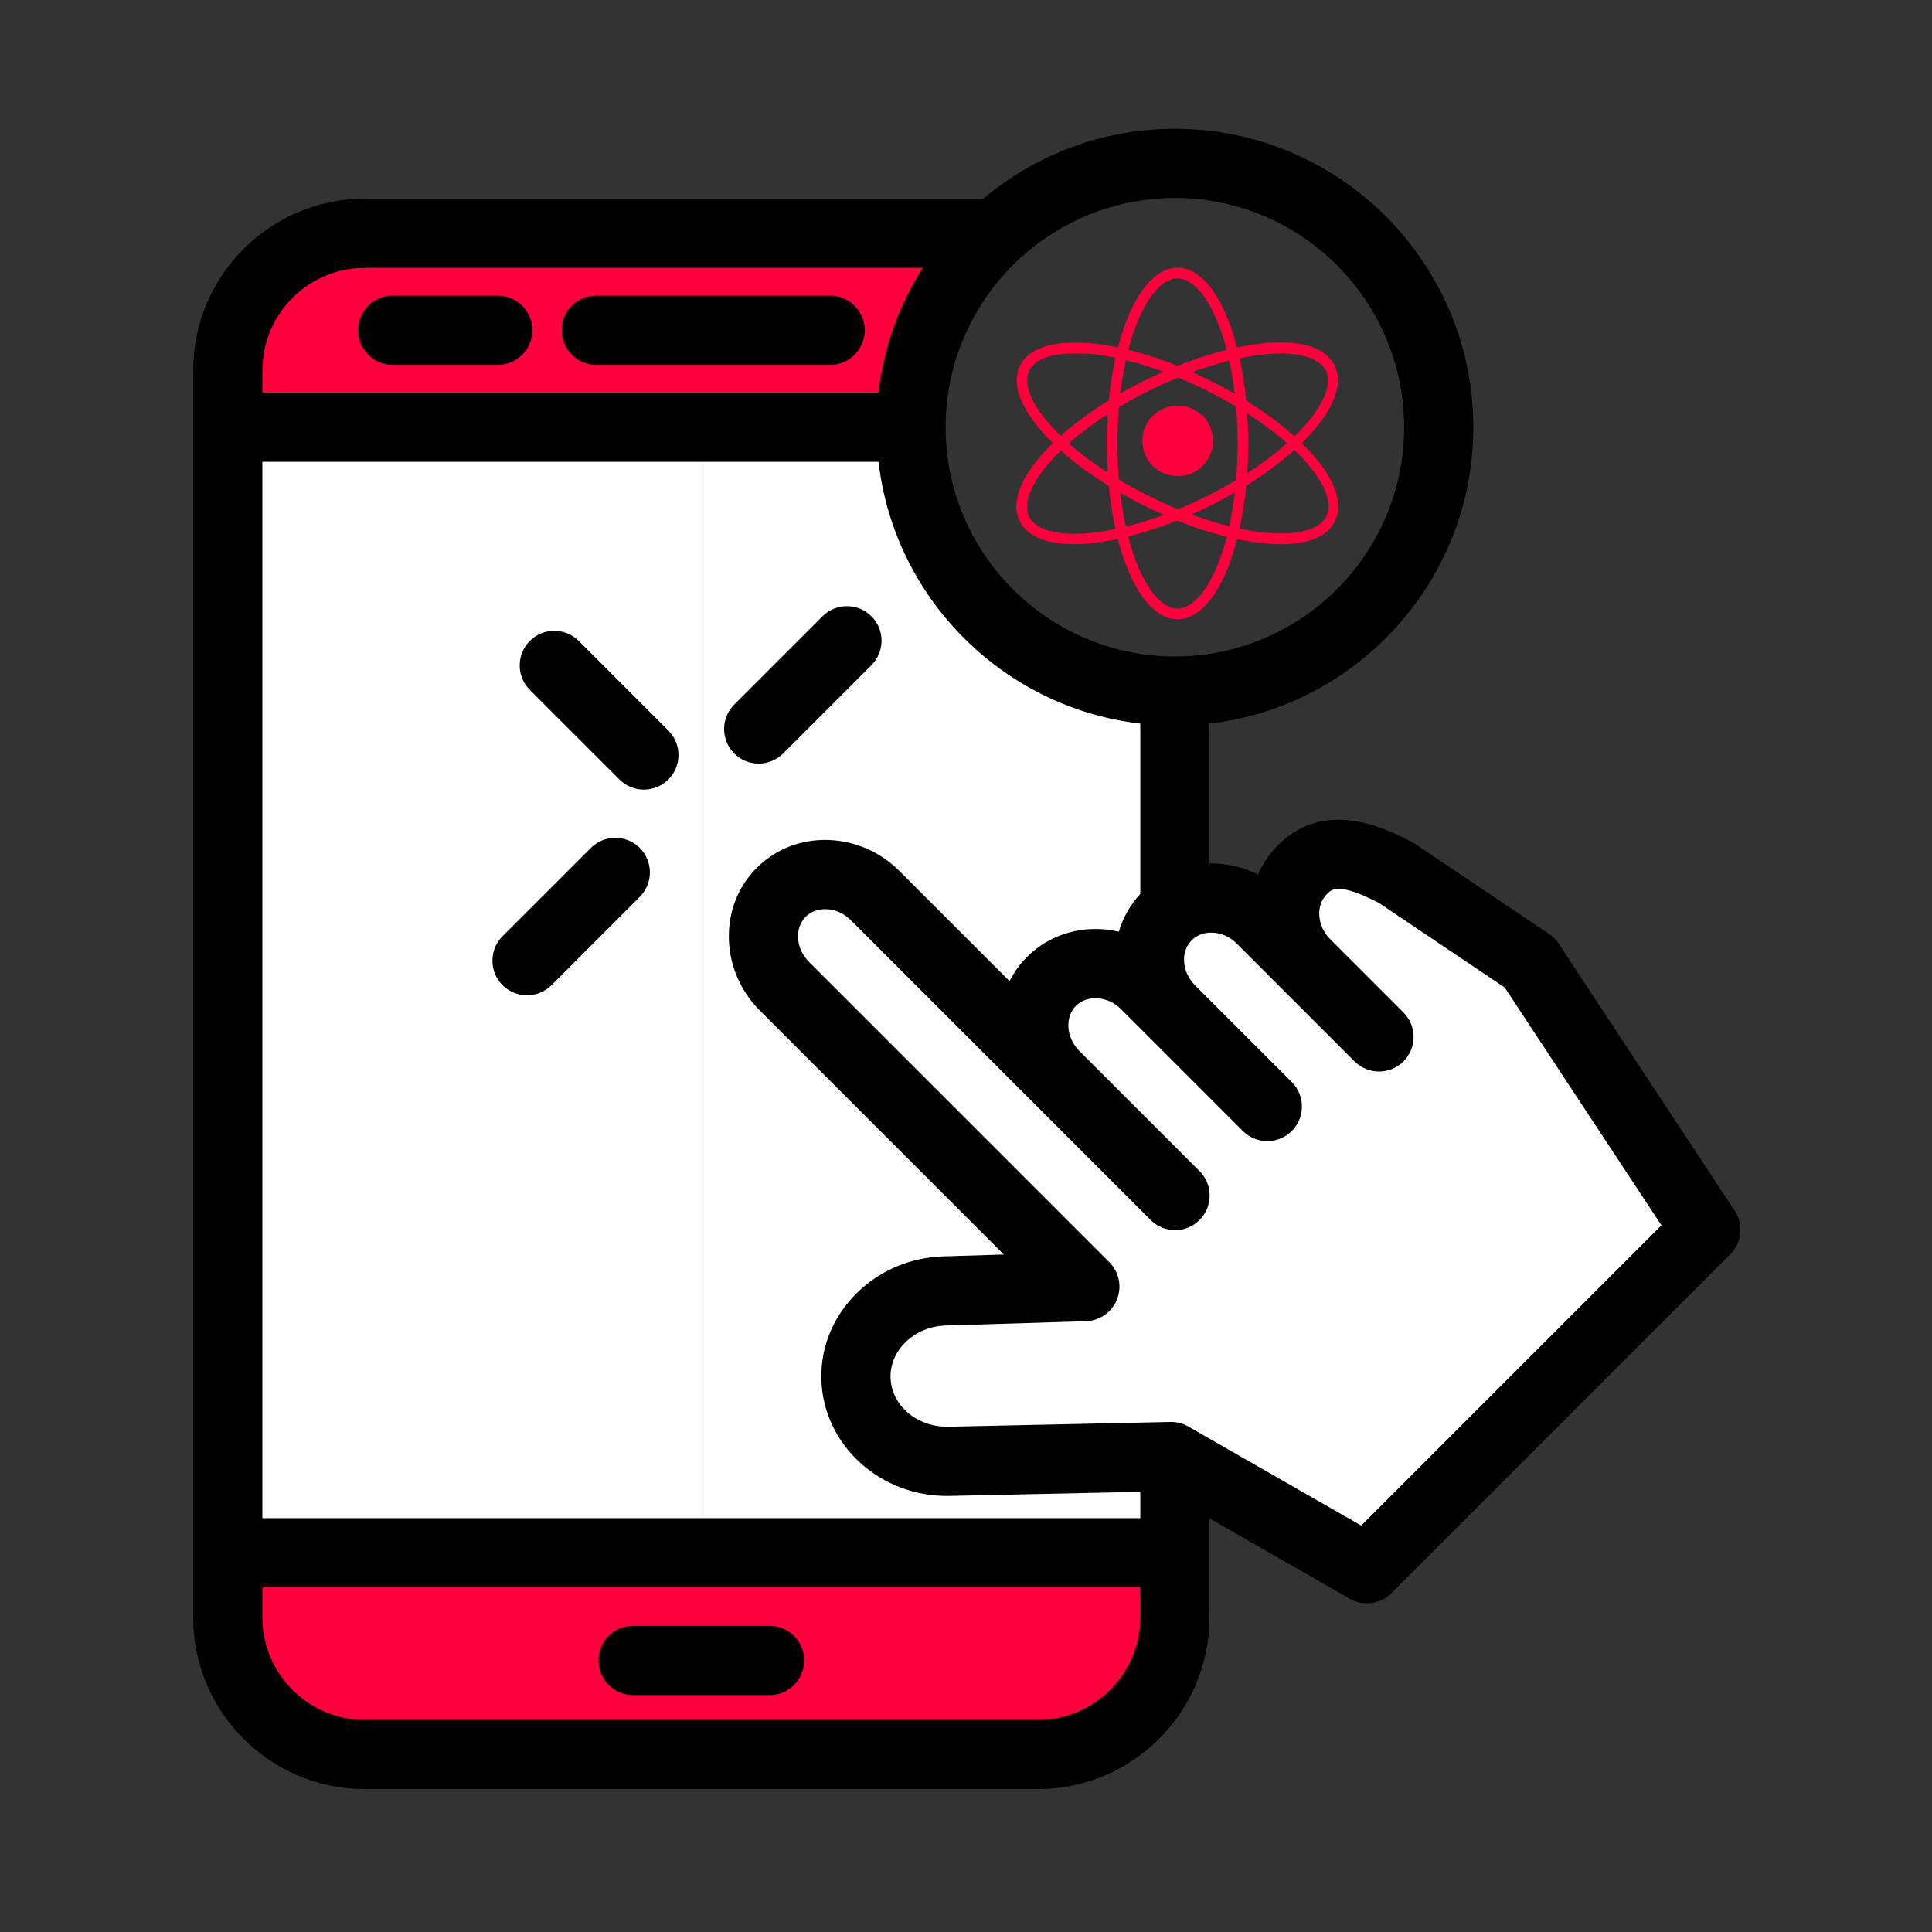 <svg width="60" height="60" viewBox="0 0 60 60" fill="none" xmlns="http://www.w3.org/2000/svg">
<rect x="0" y="0" width="60" height="60" fill="#333333" stroke="none"/>
<path d="M53.014 37.227L42.49 47.751L36.525 44.334L36.408 44.267L29.511 44.416C27.952 44.449 26.651 43.285 26.62 41.83C26.589 40.375 27.838 39.157 29.398 39.124L33.728 38.991L24.4 29.661C23.57 28.832 23.524 27.52 24.299 26.746C25.073 25.971 26.385 26.017 27.214 26.847L32.782 32.413C31.964 31.584 31.924 30.28 32.694 29.511C33.467 28.736 34.78 28.781 35.609 29.61L36.369 30.37C35.558 29.539 35.52 28.242 36.287 27.475C36.361 27.401 36.441 27.334 36.525 27.274C37.309 26.717 38.453 26.825 39.203 27.575L40.578 28.95C39.756 28.121 39.713 26.814 40.485 26.042C41.259 25.268 42.19 25.518 43.401 26.143L47.548 28.932L53.014 37.227Z" fill="white"/>
<path d="M36.287 27.475C35.52 28.242 35.558 29.539 36.369 30.37L35.609 29.611C34.78 28.781 33.467 28.736 32.694 29.511C31.924 30.28 31.964 31.584 32.782 32.413L27.214 26.847C26.385 26.017 25.073 25.971 24.299 26.746C23.524 27.52 23.57 28.832 24.4 29.661L33.728 38.991L29.398 39.124C27.838 39.157 26.589 40.376 26.62 41.83C26.651 43.286 27.952 44.449 29.511 44.416L36.408 44.267L36.524 44.334V47.255H21.818V12.302H28.33C28.33 16.827 31.999 20.496 36.524 20.496V27.274C36.441 27.334 36.361 27.401 36.287 27.475Z" fill="white"/>
<path d="M21.819 47.255V53.522H11.368C9.027 53.522 7.111 51.607 7.111 49.266V47.255H21.819Z" fill="#FF003C"/>
<path d="M36.524 47.255V49.266C36.524 51.607 34.609 53.522 32.268 53.522H21.818V47.255H36.524Z" fill="#FF003C"/>
<path d="M21.819 6.278V12.301H7.111V10.534C7.111 8.194 9.027 6.278 11.368 6.278H21.819Z" fill="#FF003C"/>
<path d="M30.968 6.278C29.346 7.776 28.33 9.92 28.33 12.301H21.818V6.278H30.968Z" fill="#FF003C"/>
<path d="M7.111 12.302H21.819V47.255H7.111V12.302Z" fill="white"/>
<path d="M36.487 4C41.597 4 45.755 8.158 45.755 13.268C45.755 18.015 42.167 21.938 37.561 22.472V26.815C37.615 26.814 37.669 26.815 37.724 26.816C38.195 26.833 38.652 26.952 39.068 27.162C39.212 26.829 39.418 26.518 39.688 26.249C41.168 24.768 43.051 25.739 43.855 26.154C43.892 26.173 43.928 26.194 43.962 26.218L48.109 29.007C48.228 29.086 48.329 29.189 48.407 29.307L53.873 37.602C54.154 38.028 54.097 38.592 53.736 38.953L43.212 49.477C43.005 49.684 42.73 49.792 42.452 49.792C42.269 49.792 42.085 49.745 41.918 49.65L37.561 47.154V48.217L37.561 48.221L37.561 48.225V50.232C37.561 53.171 35.17 55.562 32.231 55.562H11.33C8.391 55.562 6 53.171 6 50.232V11.501C6 8.562 8.391 6.17 11.33 6.17H30.536C32.147 4.817 34.223 4 36.487 4ZM8.148 49.295V50.232C8.148 51.987 9.576 53.414 11.33 53.414H32.231C33.985 53.414 35.413 51.987 35.413 50.232V49.295H8.148ZM23.9 50.493C24.493 50.493 24.974 50.974 24.974 51.567C24.974 52.161 24.493 52.642 23.9 52.642H19.661C19.068 52.642 18.587 52.161 18.587 51.567C18.587 50.974 19.068 50.493 19.661 50.493H23.9ZM42.816 28.036C41.572 27.403 41.369 27.605 41.206 27.768C40.855 28.119 40.901 28.759 41.307 29.164L43.586 31.443C44.005 31.863 44.005 32.543 43.586 32.962C43.376 33.172 43.101 33.277 42.826 33.277C42.551 33.277 42.276 33.172 42.067 32.962L38.406 29.301C38.197 29.093 37.929 28.973 37.65 28.964C37.397 28.954 37.171 29.039 37.009 29.201C36.848 29.362 36.763 29.59 36.772 29.841C36.782 30.12 36.902 30.389 37.11 30.597L40.118 33.605C40.537 34.024 40.537 34.704 40.118 35.124C39.908 35.334 39.633 35.438 39.358 35.438C39.083 35.438 38.808 35.334 38.598 35.124L34.812 31.337C34.406 30.931 33.767 30.885 33.415 31.236C33.064 31.587 33.11 32.226 33.515 32.632L37.252 36.369C37.672 36.789 37.672 37.469 37.252 37.888C36.833 38.308 36.153 38.308 35.733 37.888L26.417 28.572C26.209 28.364 25.94 28.244 25.661 28.235C25.412 28.225 25.182 28.31 25.021 28.471C24.859 28.633 24.775 28.86 24.784 29.112C24.793 29.391 24.913 29.66 25.121 29.868L34.45 39.197C34.754 39.5 34.847 39.954 34.69 40.353C34.532 40.751 34.152 41.017 33.724 41.031L29.393 41.164C28.902 41.175 28.455 41.358 28.125 41.68C27.814 41.982 27.648 42.371 27.656 42.774C27.675 43.64 28.475 44.326 29.451 44.308L36.348 44.16C36.544 44.156 36.736 44.205 36.905 44.302L42.273 47.377L51.597 38.053L46.731 30.669L42.816 28.036ZM8.148 14.342V47.147H35.413V46.329L29.496 46.456C27.346 46.504 25.552 44.871 25.508 42.82C25.487 41.815 25.883 40.864 26.625 40.141C27.347 39.438 28.31 39.038 29.337 39.016L31.175 38.96L23.602 31.387C23.008 30.793 22.665 30.011 22.637 29.186C22.607 28.333 22.914 27.54 23.502 26.952C24.089 26.365 24.882 26.058 25.735 26.087C26.56 26.116 27.342 26.459 27.936 27.053L31.352 30.469C31.489 30.197 31.671 29.943 31.896 29.717C32.657 28.957 33.739 28.699 34.747 28.934C34.875 28.499 35.1 28.1 35.413 27.763V22.472C31.159 21.978 27.776 18.596 27.283 14.342H8.148ZM18.349 26.334C18.769 25.914 19.448 25.914 19.868 26.334C20.288 26.753 20.288 27.433 19.868 27.853L17.127 30.595C16.917 30.804 16.642 30.909 16.367 30.909C16.092 30.909 15.817 30.804 15.607 30.595C15.188 30.175 15.188 29.495 15.607 29.075L18.349 26.334ZM16.454 19.905C16.874 19.486 17.554 19.486 17.974 19.905L20.756 22.688C21.176 23.108 21.176 23.788 20.756 24.207C20.547 24.417 20.272 24.522 19.997 24.522C19.722 24.522 19.447 24.417 19.237 24.207L16.454 21.425C16.035 21.005 16.035 20.325 16.454 19.905ZM25.544 19.139C25.963 18.72 26.643 18.72 27.063 19.139C27.482 19.558 27.482 20.238 27.063 20.658L24.321 23.4C24.112 23.609 23.837 23.714 23.562 23.714C23.287 23.714 23.012 23.609 22.802 23.4C22.383 22.98 22.383 22.3 22.802 21.881L25.544 19.139ZM36.487 6.148C32.561 6.148 29.367 9.342 29.367 13.268C29.367 17.194 32.561 20.387 36.487 20.387C40.413 20.387 43.606 17.194 43.606 13.268C43.606 9.342 40.413 6.148 36.487 6.148ZM11.33 8.319C9.576 8.319 8.148 9.746 8.148 11.501V12.194H27.283C27.447 10.781 27.929 9.466 28.657 8.319H11.33ZM15.458 9.182C16.052 9.182 16.533 9.663 16.533 10.256C16.533 10.849 16.052 11.331 15.458 11.331H12.195C11.602 11.331 11.121 10.85 11.121 10.256C11.121 9.663 11.602 9.182 12.195 9.182H15.458ZM25.779 9.182C26.373 9.182 26.854 9.663 26.854 10.256C26.854 10.85 26.373 11.331 25.779 11.331H18.517C17.924 11.331 17.443 10.85 17.443 10.256C17.443 9.663 17.924 9.182 18.517 9.182H25.779Z" fill="black"/>
<path d="M36.569 19.231C35.342 19.231 34.373 16.839 34.373 13.773C34.373 10.706 35.342 8.314 36.569 8.314C37.795 8.314 38.764 10.706 38.764 13.773C38.764 16.839 37.795 19.231 36.569 19.231ZM36.569 8.646C35.673 8.646 34.704 10.706 34.704 13.773C34.704 16.839 35.673 18.899 36.569 18.899C37.464 18.899 38.433 16.839 38.433 13.773C38.433 10.706 37.464 8.646 36.569 8.646Z" fill="#FF003C"/>
<path d="M33.367 16.9C32.496 16.9 31.895 16.655 31.662 16.176C31.392 15.624 31.675 14.852 32.447 14.018C33.183 13.22 34.312 12.423 35.587 11.798C36.863 11.172 38.175 10.767 39.267 10.657C40.407 10.546 41.18 10.804 41.45 11.356C41.72 11.908 41.438 12.681 40.665 13.515C39.929 14.312 38.801 15.109 37.525 15.735C36.25 16.36 34.937 16.765 33.846 16.875C33.686 16.888 33.527 16.9 33.367 16.9ZM39.77 10.976C39.623 10.976 39.475 10.988 39.316 11C38.273 11.098 36.998 11.491 35.747 12.104C34.496 12.717 33.416 13.478 32.693 14.251C32.03 14.974 31.761 15.624 31.957 16.041C32.165 16.459 32.84 16.642 33.821 16.556C34.864 16.459 36.139 16.066 37.39 15.453C38.641 14.839 39.721 14.079 40.444 13.306C41.107 12.583 41.377 11.932 41.18 11.515C40.996 11.16 40.493 10.976 39.77 10.976Z" fill="#FF003C"/>
<path d="M39.77 16.901C39.611 16.901 39.451 16.889 39.28 16.876C38.188 16.778 36.888 16.373 35.6 15.736C34.312 15.098 33.196 14.325 32.46 13.516C31.687 12.682 31.405 11.909 31.675 11.357C31.945 10.805 32.73 10.56 33.858 10.658C34.95 10.756 36.25 11.161 37.538 11.799C38.826 12.436 39.942 13.221 40.678 14.019C41.45 14.853 41.733 15.625 41.463 16.177C41.242 16.656 40.641 16.901 39.77 16.901ZM33.368 10.977C32.632 10.977 32.141 11.161 31.969 11.504C31.761 11.921 32.031 12.571 32.705 13.295C33.417 14.068 34.508 14.828 35.759 15.441C37.011 16.055 38.274 16.447 39.329 16.545C40.31 16.631 40.984 16.447 41.193 16.03C41.401 15.613 41.132 14.963 40.457 14.239C39.746 13.467 38.654 12.706 37.403 12.093C36.152 11.48 34.889 11.087 33.834 10.989C33.662 10.989 33.515 10.977 33.368 10.977Z" fill="#FF003C"/>
<path d="M36.569 14.779C37.171 14.779 37.66 14.29 37.66 13.687C37.66 13.084 37.171 12.596 36.569 12.596C35.966 12.596 35.477 13.084 35.477 13.687C35.477 14.29 35.966 14.779 36.569 14.779Z" fill="#FF003C"/>
<path d="M37.636 13.957C37.489 14.546 36.9 14.901 36.311 14.754C35.894 14.656 35.6 14.325 35.514 13.945C35.649 14.116 35.845 14.251 36.091 14.313C36.655 14.447 37.231 14.104 37.366 13.54C37.428 13.307 37.403 13.074 37.317 12.865C37.599 13.135 37.734 13.552 37.636 13.957Z" fill="#FF003C"/>
<path d="M36.67 13.594C36.876 13.369 36.892 13.049 36.707 12.88C36.522 12.711 36.205 12.757 35.999 12.982C35.794 13.208 35.778 13.527 35.963 13.696C36.148 13.865 36.465 13.819 36.67 13.594Z" fill="#FF003C"/>
</svg>
